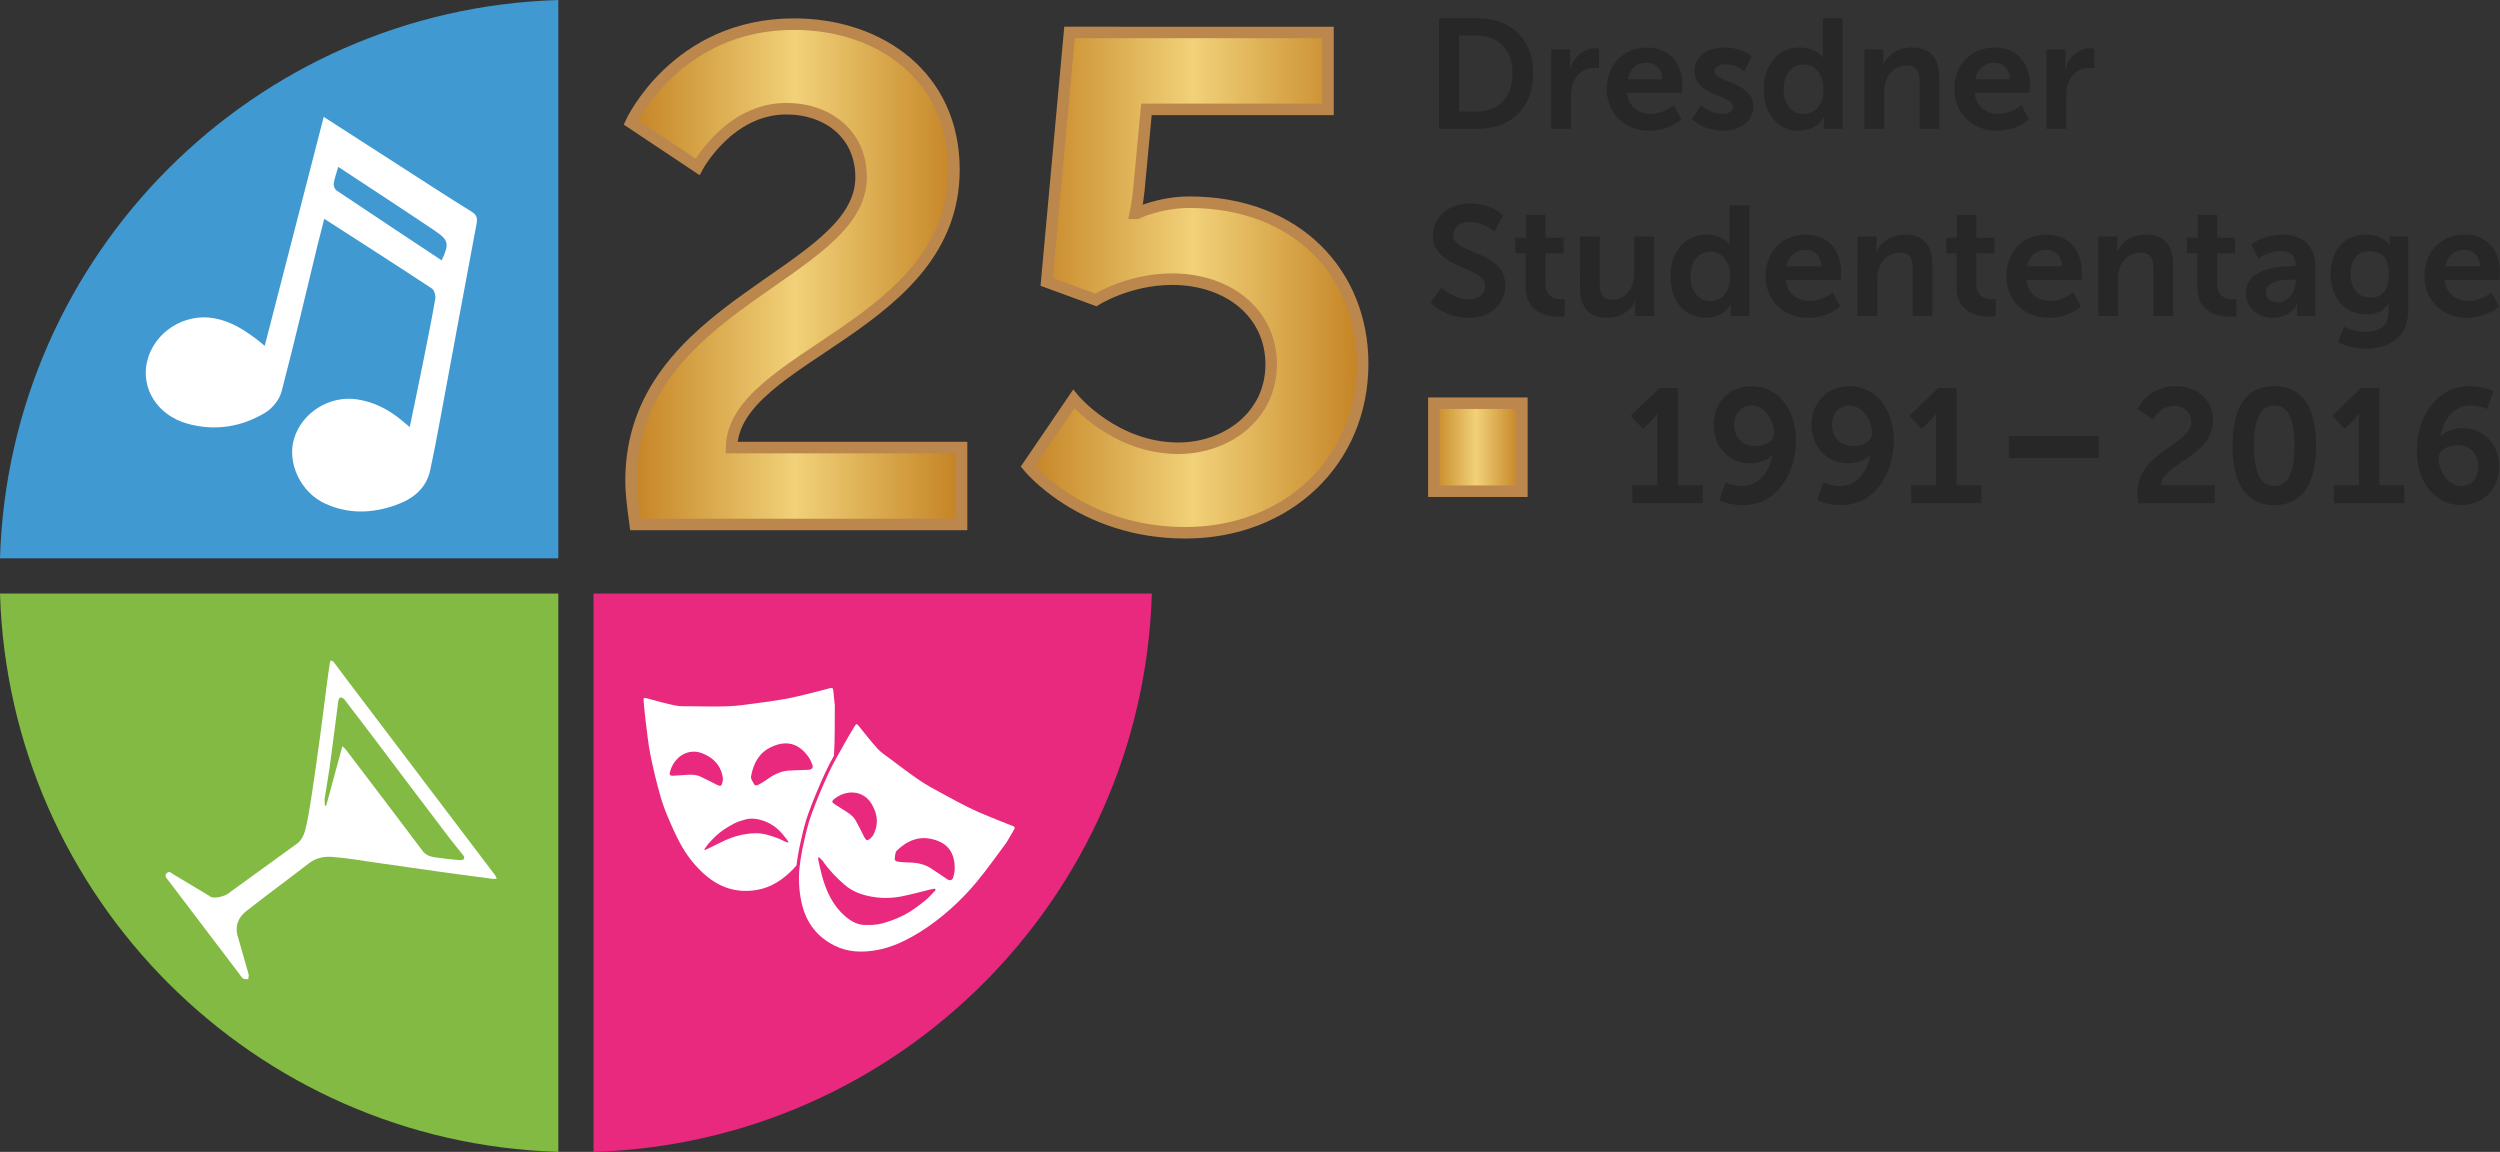 <?xml version="1.0" encoding="utf-8"?>
<!-- Generator: Adobe Illustrator 16.0.0, SVG Export Plug-In . SVG Version: 6.00 Build 0)  -->
<!DOCTYPE svg PUBLIC "-//W3C//DTD SVG 1.1//EN" "http://www.w3.org/Graphics/SVG/1.1/DTD/svg11.dtd">
<svg version="1.1" id="Layer_1" xmlns="http://www.w3.org/2000/svg" xmlns:xlink="http://www.w3.org/1999/xlink" x="0px" y="0px"
	 width="108.521px" height="50px" viewBox="-29.456 -24.345 108.521 50" enable-background="new -29.456 -24.345 108.521 50"
	 xml:space="preserve">
<rect x="-29.456" y="-24.345" width="108.521" height="50" fill="#333333" stroke="none"/>
<g>
	<g>
		<path fill="#272728" d="M33.009-23.555h1.637c1.482,0,2.45,0.88,2.45,2.396s-0.968,2.409-2.45,2.409h-1.637V-23.555z
			 M34.599-19.502c0.974,0,1.597-0.575,1.597-1.658c0-1.069-0.636-1.645-1.597-1.645h-0.717v3.302H34.599z"/>
		<path fill="#272728" d="M37.875-22.202H38.7v0.595c0,0.129-0.014,0.244-0.014,0.244H38.7c0.155-0.494,0.568-0.886,1.097-0.886
			c0.081,0,0.155,0.014,0.155,0.014v0.846c0,0-0.088-0.014-0.203-0.014c-0.365,0-0.778,0.21-0.94,0.724
			c-0.055,0.169-0.074,0.358-0.074,0.562v1.367h-0.859V-22.202z"/>
		<path fill="#272728" d="M42.043-22.283c0.994,0,1.529,0.724,1.529,1.637c0,0.102-0.021,0.332-0.021,0.332H41.17
			c0.054,0.602,0.521,0.914,1.035,0.914c0.555,0,0.995-0.379,0.995-0.379l0.331,0.616c0,0-0.527,0.494-1.387,0.494
			c-1.144,0-1.854-0.825-1.854-1.806C40.291-21.539,41.014-22.283,42.043-22.283 M42.706-20.903
			c-0.014-0.467-0.305-0.717-0.684-0.717c-0.439,0-0.744,0.271-0.825,0.717H42.706z"/>
		<path fill="#272728" d="M44.385-19.779c0,0,0.379,0.379,0.94,0.379c0.243,0,0.453-0.108,0.453-0.312
			c0-0.514-1.678-0.446-1.678-1.556c0-0.643,0.575-1.015,1.319-1.015c0.777,0,1.157,0.392,1.157,0.392l-0.318,0.636
			c0,0-0.318-0.298-0.846-0.298c-0.224,0-0.44,0.095-0.44,0.311c0,0.487,1.679,0.426,1.679,1.536c0,0.575-0.501,1.035-1.32,1.035
			c-0.858,0-1.339-0.507-1.339-0.507L44.385-19.779z"/>
		<path fill="#272728" d="M48.668-22.283c0.758,0,0.995,0.44,0.995,0.44h0.013c0,0-0.007-0.088-0.007-0.196v-1.516h0.859v4.804
			h-0.812v-0.284c0-0.129,0.014-0.224,0.014-0.224h-0.014c0,0-0.291,0.589-1.083,0.589c-0.934,0-1.528-0.737-1.528-1.807
			C47.105-21.572,47.755-22.283,48.668-22.283 M48.83-19.394c0.446,0,0.866-0.325,0.866-1.09c0-0.534-0.284-1.062-0.859-1.062
			c-0.474,0-0.866,0.386-0.866,1.069C47.97-19.82,48.323-19.394,48.83-19.394"/>
		<path fill="#272728" d="M51.476-22.202h0.825v0.399c0,0.128-0.014,0.236-0.014,0.236h0.014c0.149-0.291,0.528-0.717,1.225-0.717
			c0.765,0,1.198,0.399,1.198,1.312v2.219h-0.853v-2.043c0-0.419-0.108-0.704-0.549-0.704c-0.46,0-0.798,0.291-0.927,0.704
			c-0.047,0.142-0.061,0.298-0.061,0.46v1.583h-0.859V-22.202z"/>
		<path fill="#272728" d="M57.134-22.283c0.994,0,1.529,0.724,1.529,1.637c0,0.102-0.021,0.332-0.021,0.332H56.26
			c0.054,0.602,0.521,0.914,1.035,0.914c0.555,0,0.995-0.379,0.995-0.379l0.331,0.616c0,0-0.527,0.494-1.387,0.494
			c-1.144,0-1.854-0.825-1.854-1.806C55.382-21.539,56.105-22.283,57.134-22.283 M57.797-20.903
			c-0.014-0.467-0.305-0.717-0.684-0.717c-0.44,0-0.744,0.271-0.825,0.717H57.797z"/>
		<path fill="#272728" d="M59.374-22.202h0.825v0.595c0,0.129-0.014,0.244-0.014,0.244h0.014c0.155-0.494,0.568-0.886,1.097-0.886
			c0.081,0,0.155,0.014,0.155,0.014v0.846c0,0-0.088-0.014-0.203-0.014c-0.366,0-0.778,0.21-0.94,0.724
			c-0.055,0.169-0.074,0.358-0.074,0.562v1.367h-0.859V-22.202z"/>
		<path fill="#272728" d="M33.117-11.862c0,0,0.521,0.507,1.198,0.507c0.365,0,0.697-0.189,0.697-0.582
			c0-0.859-2.267-0.711-2.267-2.186c0-0.798,0.69-1.394,1.61-1.394c0.947,0,1.435,0.515,1.435,0.515l-0.379,0.71
			c0,0-0.46-0.419-1.062-0.419c-0.406,0-0.724,0.237-0.724,0.575c0,0.853,2.26,0.643,2.26,2.179c0,0.765-0.582,1.407-1.583,1.407
			c-1.069,0-1.658-0.656-1.658-0.656L33.117-11.862z"/>
		<path fill="#272728" d="M36.771-13.344h-0.446v-0.683h0.467v-0.995h0.839v0.995h0.785v0.683h-0.785v1.34
			c0,0.568,0.446,0.649,0.684,0.649c0.095,0,0.155-0.014,0.155-0.014v0.751c0,0-0.102,0.021-0.264,0.021
			c-0.48,0-1.435-0.142-1.435-1.299V-13.344z"/>
		<path fill="#272728" d="M39.127-14.081h0.858v2.043c0,0.419,0.108,0.704,0.535,0.704c0.622,0,0.968-0.548,0.968-1.164v-1.583
			h0.859v3.451h-0.826v-0.392c0-0.136,0.014-0.244,0.014-0.244h-0.014c-0.169,0.359-0.608,0.717-1.197,0.717
			c-0.737,0-1.197-0.372-1.197-1.312V-14.081z"/>
		<path fill="#272728" d="M44.621-14.162c0.758,0,0.995,0.439,0.995,0.439h0.014c0,0-0.007-0.088-0.007-0.196v-1.516h0.859v4.805
			H45.67v-0.285c0-0.128,0.014-0.223,0.014-0.223H45.67c0,0-0.291,0.588-1.082,0.588c-0.935,0-1.529-0.737-1.529-1.807
			C43.058-13.452,43.708-14.162,44.621-14.162 M44.784-11.273c0.446,0,0.865-0.325,0.865-1.089c0-0.535-0.284-1.062-0.859-1.062
			c-0.473,0-0.865,0.386-0.865,1.069C43.925-11.7,44.276-11.273,44.784-11.273"/>
		<path fill="#272728" d="M48.938-14.162c0.995,0,1.529,0.724,1.529,1.637c0,0.102-0.021,0.332-0.021,0.332h-2.382
			c0.055,0.602,0.521,0.914,1.036,0.914c0.555,0,0.994-0.379,0.994-0.379l0.331,0.616c0,0-0.527,0.494-1.387,0.494
			c-1.144,0-1.854-0.825-1.854-1.806C47.186-13.418,47.91-14.162,48.938-14.162 M49.601-12.782
			c-0.014-0.467-0.305-0.717-0.684-0.717c-0.439,0-0.744,0.271-0.825,0.717H49.601z"/>
		<path fill="#272728" d="M51.178-14.081h0.825v0.399c0,0.129-0.014,0.237-0.014,0.237h0.014c0.149-0.291,0.528-0.717,1.225-0.717
			c0.765,0,1.198,0.399,1.198,1.312v2.219h-0.853v-2.043c0-0.419-0.108-0.704-0.548-0.704c-0.461,0-0.799,0.291-0.928,0.704
			c-0.047,0.142-0.061,0.298-0.061,0.46v1.583h-0.859V-14.081z"/>
		<path fill="#272728" d="M55.475-13.344h-0.446v-0.683h0.467v-0.995h0.839v0.995h0.785v0.683h-0.785v1.34
			c0,0.568,0.447,0.649,0.684,0.649c0.095,0,0.156-0.014,0.156-0.014v0.751c0,0-0.103,0.021-0.265,0.021
			c-0.48,0-1.435-0.142-1.435-1.299V-13.344z"/>
		<path fill="#272728" d="M59.386-14.162c0.995,0,1.529,0.724,1.529,1.637c0,0.102-0.02,0.332-0.02,0.332h-2.382
			c0.054,0.602,0.521,0.914,1.035,0.914c0.555,0,0.994-0.379,0.994-0.379l0.332,0.616c0,0-0.528,0.494-1.387,0.494
			c-1.144,0-1.854-0.825-1.854-1.806C57.635-13.418,58.358-14.162,59.386-14.162 M60.05-12.782
			c-0.013-0.467-0.304-0.717-0.683-0.717c-0.44,0-0.744,0.271-0.826,0.717H60.05z"/>
		<path fill="#272728" d="M61.627-14.081h0.825v0.399c0,0.129-0.013,0.237-0.013,0.237h0.013c0.149-0.291,0.528-0.717,1.226-0.717
			c0.765,0,1.197,0.399,1.197,1.312v2.219h-0.853v-2.043c0-0.419-0.108-0.704-0.548-0.704c-0.46,0-0.799,0.291-0.928,0.704
			c-0.047,0.142-0.061,0.298-0.061,0.46v1.583h-0.859V-14.081z"/>
		<path fill="#272728" d="M65.924-13.344h-0.446v-0.683h0.467v-0.995h0.839v0.995h0.785v0.683h-0.785v1.34
			c0,0.568,0.447,0.649,0.684,0.649c0.095,0,0.156-0.014,0.156-0.014v0.751c0,0-0.102,0.021-0.265,0.021
			c-0.48,0-1.435-0.142-1.435-1.299V-13.344z"/>
		<path fill="#272728" d="M70.079-12.795h0.115v-0.047c0-0.454-0.284-0.609-0.663-0.609c-0.494,0-0.947,0.332-0.947,0.332
			l-0.325-0.616c0,0,0.535-0.426,1.354-0.426c0.907,0,1.435,0.5,1.435,1.374v2.158h-0.792v-0.284c0-0.135,0.014-0.243,0.014-0.243
			h-0.014c0.007,0-0.264,0.609-1.049,0.609c-0.615,0-1.17-0.386-1.17-1.076C68.036-12.721,69.517-12.795,70.079-12.795
			 M69.423-11.219c0.453,0,0.778-0.487,0.778-0.907v-0.081h-0.148c-0.44,0-1.15,0.061-1.15,0.541
			C68.902-11.436,69.071-11.219,69.423-11.219"/>
		<path fill="#272728" d="M73.246-9.94c0.528,0,0.975-0.224,0.975-0.839v-0.203c0-0.081,0.014-0.182,0.014-0.182H74.22
			c-0.203,0.304-0.501,0.466-0.961,0.466c-0.988,0-1.55-0.798-1.55-1.745c0-0.948,0.535-1.719,1.53-1.719
			c0.75,0,1.021,0.44,1.021,0.44h0.02c0,0-0.007-0.041-0.007-0.095v-0.264h0.806v3.241c0,1.184-0.92,1.631-1.82,1.631
			c-0.433,0-0.893-0.122-1.225-0.298l0.257-0.656C72.292-10.164,72.725-9.94,73.246-9.94 M74.241-12.437
			c0-0.785-0.386-0.995-0.853-0.995c-0.521,0-0.812,0.379-0.812,0.961c0,0.602,0.312,1.049,0.866,1.049
			C73.855-11.422,74.241-11.659,74.241-12.437"/>
		<path fill="#272728" d="M77.537-14.162c0.994,0,1.528,0.724,1.528,1.637c0,0.102-0.02,0.332-0.02,0.332h-2.382
			c0.054,0.602,0.521,0.914,1.035,0.914c0.555,0,0.995-0.379,0.995-0.379l0.331,0.616c0,0-0.528,0.494-1.387,0.494
			c-1.144,0-1.854-0.825-1.854-1.806C75.784-13.418,76.509-14.162,77.537-14.162 M78.199-12.782
			c-0.013-0.467-0.304-0.717-0.683-0.717c-0.44,0-0.744,0.271-0.825,0.717H78.199z"/>
	</g>
	<g>
		<defs>
			<path id="SVGID_1_" d="M-2.063-19.025L0.824-17.1c0,0,1.354-2.525,3.85-2.525c1.805,0,3.249,1.112,3.249,2.976
				c0,4.241-9.986,5.475-9.986,13.175c0,0.602,0.09,1.204,0.181,1.896h14.168v-3.338H2.298c0.091-4.032,9.656-5.205,9.656-12.063
				c0-4.03-3.188-6.317-6.948-6.317C-0.108-23.296-2.063-19.025-2.063-19.025"/>
		</defs>
		<clipPath id="SVGID_2_">
			<use xlink:href="#SVGID_1_"  overflow="visible"/>
		</clipPath>
		
			<linearGradient id="SVGID_3_" gradientUnits="userSpaceOnUse" x1="-184.774" y1="126.311" x2="-184.488" y2="126.311" gradientTransform="matrix(50.099 0 0 -50.099 9254.858 6315.617)">
			<stop  offset="0" style="stop-color:#C48324"/>
			<stop  offset="0.5" style="stop-color:#F1D179"/>
			<stop  offset="1" style="stop-color:#C48324"/>
		</linearGradient>
		<rect x="-2.063" y="-23.296" clip-path="url(#SVGID_2_)" fill="url(#SVGID_3_)" width="14.349" height="21.718"/>
	</g>
	<g>
		<path fill="none" stroke="#BB874D" stroke-width="0.5" stroke-miterlimit="10" d="M-2.063-3.474c0-7.701,9.986-8.934,9.986-13.175
			c0-1.865-1.443-2.977-3.248-2.977c-2.497,0-3.851,2.525-3.851,2.525l-2.888-1.925c0,0,1.956-4.271,7.069-4.271
			c3.759,0,6.948,2.287,6.948,6.317c0,6.858-9.565,8.031-9.656,12.063h9.987v3.338H-1.882C-1.973-2.27-2.063-2.872-2.063-3.474z"/>
	</g>
	<g>
		<defs>
			<path id="SVGID_4_" d="M16.97-22.934l-0.992,10.828l2.135,0.782c0,0,1.414-0.901,3.309-0.901c2.437,0,4.302,1.474,4.302,3.7
				c0,2.255-1.955,3.639-4.031,3.639c-2.768,0-4.542-2.136-4.542-2.136l-1.985,2.918c0,0,2.316,2.888,6.828,2.888
				c4.452,0,7.7-3.129,7.7-7.34c0-3.851-2.797-7.009-7.52-7.009c-1.294,0-2.287,0.483-2.287,0.483h-0.06c0,0,0.09-0.422,0.15-0.993
				l0.331-3.52h7.881v-3.338H16.97z"/>
		</defs>
		<clipPath id="SVGID_5_">
			<use xlink:href="#SVGID_4_"  overflow="visible"/>
		</clipPath>
		
			<linearGradient id="SVGID_6_" gradientUnits="userSpaceOnUse" x1="-185.634" y1="126.332" x2="-185.347" y2="126.332" gradientTransform="matrix(50.727 0 0 -50.727 9431.734 6396.34)">
			<stop  offset="0" style="stop-color:#C48324"/>
			<stop  offset="0.5" style="stop-color:#F1D179"/>
			<stop  offset="1" style="stop-color:#C48324"/>
		</linearGradient>
		<rect x="15.165" y="-22.934" clip-path="url(#SVGID_5_)" fill="url(#SVGID_6_)" width="14.528" height="21.717"/>
	</g>
	<g>
		<path fill="none" stroke="#BB874D" stroke-width="0.5" stroke-miterlimit="10" d="M17.151-7.023c0,0,1.774,2.136,4.542,2.136
			c2.076,0,4.031-1.384,4.031-3.64c0-2.226-1.865-3.7-4.302-3.7c-1.895,0-3.309,0.901-3.309,0.901l-2.135-0.782l0.992-10.828H28.19
			v3.338h-7.881l-0.331,3.52c-0.061,0.571-0.15,0.993-0.15,0.993h0.06c0,0,0.993-0.482,2.287-0.482c4.722,0,7.52,3.158,7.52,7.009
			c0,4.211-3.249,7.34-7.701,7.34c-4.512,0-6.828-2.888-6.828-2.888L17.151-7.023z"/>
	</g>
	<g>
		<defs>
			<rect id="SVGID_7_" x="32.785" y="-6.843" width="3.82" height="3.821"/>
		</defs>
		<clipPath id="SVGID_8_">
			<use xlink:href="#SVGID_7_"  overflow="visible"/>
		</clipPath>
		
			<linearGradient id="SVGID_9_" gradientUnits="userSpaceOnUse" x1="-188.268" y1="127.194" x2="-187.982" y2="127.194" gradientTransform="matrix(13.338 0 0 -13.338 2543.839 1691.547)">
			<stop  offset="0" style="stop-color:#C48324"/>
			<stop  offset="0.5" style="stop-color:#F1D179"/>
			<stop  offset="1" style="stop-color:#C48324"/>
		</linearGradient>
		<rect x="32.785" y="-6.843" clip-path="url(#SVGID_8_)" fill="url(#SVGID_9_)" width="3.82" height="3.821"/>
	</g>
	<g>
		
			<rect x="32.785" y="-6.843" fill="none" stroke="#BB874D" stroke-width="0.5" stroke-miterlimit="10" width="3.82" height="3.821"/>
		<rect x="57.742" y="-5.416" fill="#272728" width="3.905" height="0.955"/>
		<path fill="#272728" d="M41.404-3.284h1.084v-2.773c0-0.169,0.007-0.338,0.007-0.338h-0.014c0,0-0.057,0.12-0.219,0.282
			l-0.401,0.38l-0.534-0.563l1.252-1.203h0.796v4.215h1.083v0.781h-3.054V-3.284z"/>
		<path fill="#272728" d="M45.181-2.629l0.268-0.781c0,0,0.317,0.162,0.697,0.162c0.788,0,1.21-0.655,1.337-1.337h-0.015
			c-0.176,0.205-0.584,0.352-0.942,0.352c-0.985,0-1.598-0.774-1.598-1.675c0-0.922,0.654-1.675,1.646-1.675
			c1.041,0,1.929,0.866,1.929,2.372c0,1.309-0.753,2.794-2.302,2.794C45.569-2.418,45.181-2.629,45.181-2.629 M47.56-5.522
			c0-0.626-0.465-1.225-0.985-1.225c-0.464,0-0.753,0.366-0.753,0.838c0,0.506,0.316,0.929,0.922,0.929
			C47.195-4.98,47.56-5.219,47.56-5.522"/>
		<path fill="#272728" d="M49.43-2.629l0.268-0.781c0,0,0.316,0.162,0.696,0.162c0.789,0,1.211-0.655,1.338-1.337h-0.014
			c-0.177,0.205-0.585,0.352-0.944,0.352c-0.984,0-1.597-0.774-1.597-1.675c0-0.922,0.654-1.675,1.646-1.675
			c1.041,0,1.928,0.866,1.928,2.372c0,1.309-0.753,2.794-2.301,2.794C49.817-2.418,49.43-2.629,49.43-2.629 M51.809-5.522
			c0-0.626-0.465-1.225-0.985-1.225c-0.465,0-0.753,0.366-0.753,0.838c0,0.506,0.316,0.929,0.922,0.929
			C51.443-4.98,51.809-5.219,51.809-5.522"/>
		<path fill="#272728" d="M53.504-3.284h1.084v-2.773c0-0.169,0.007-0.338,0.007-0.338h-0.014c0,0-0.057,0.12-0.219,0.282
			l-0.401,0.38l-0.534-0.563l1.252-1.203h0.796v4.215h1.083v0.781h-3.054V-3.284z"/>
		<path fill="#272728" d="M63.326-2.946c0-1.802,2.337-2.09,2.337-3.083c0-0.437-0.338-0.696-0.76-0.696
			c-0.584,0-0.9,0.591-0.9,0.591l-0.677-0.451c0,0,0.458-0.999,1.654-0.999c0.88,0,1.626,0.535,1.626,1.478
			c0,1.604-2.238,1.879-2.259,2.822h2.336v0.781h-3.314C63.347-2.665,63.326-2.805,63.326-2.946"/>
		<path fill="#272728" d="M67.456-5.008c0-1.436,0.443-2.576,1.809-2.576s1.815,1.14,1.815,2.576c0,1.436-0.45,2.59-1.815,2.59
			S67.456-3.572,67.456-5.008 M70.144-5.008c0-0.972-0.197-1.739-0.88-1.739s-0.88,0.767-0.88,1.739c0,0.985,0.197,1.759,0.88,1.759
			S70.144-4.022,70.144-5.008"/>
		<path fill="#272728" d="M71.86-3.284h1.083v-2.773c0-0.169,0.007-0.338,0.007-0.338h-0.014c0,0-0.057,0.12-0.218,0.282
			l-0.401,0.38l-0.535-0.563l1.253-1.203h0.795v4.215h1.084v0.781H71.86V-3.284z"/>
		<path fill="#272728" d="M75.454-4.79c0-1.309,0.754-2.794,2.302-2.794c0.634,0,1.021,0.211,1.021,0.211l-0.268,0.781
			c0,0-0.316-0.155-0.704-0.155c-0.787,0-1.203,0.655-1.33,1.337h0.015c0.176-0.205,0.577-0.352,0.936-0.352
			c0.985,0,1.604,0.767,1.604,1.668c0,0.929-0.654,1.675-1.646,1.675C76.341-2.418,75.454-3.284,75.454-4.79 M78.129-4.093
			c0-0.506-0.317-0.922-0.915-0.922c-0.45,0-0.816,0.232-0.816,0.542c0,0.626,0.457,1.225,0.985,1.225
			C77.847-3.249,78.129-3.622,78.129-4.093"/>
		<path fill="#FFFFFF" d="M-2.94,2.171v22.732C9.447,24.531,19.42,14.558,19.792,2.171H-2.94z"/>
		<path fill="#FFFFFF" d="M-28.703,2.171c0.372,12.387,10.345,22.36,22.732,22.732V2.171H-28.703z"/>
		<path fill="#FFFFFF" d="M-28.703-0.861h22.732v-22.731C-18.359-23.221-28.332-13.248-28.703-0.861"/>
		<path fill="#E8297E" d="M5.8,8.83C5.756,8.728,5.716,8.621,5.653,8.531c-0.435-0.62-0.981-0.764-1.655-0.437
			C3.473,8.35,3.24,8.819,3.145,9.361c-0.019,0.109,0.087,0.245,0.15,0.36c0.014,0.024,0.102,0.032,0.138,0.014
			c0.12-0.06,0.238-0.128,0.347-0.207c0.296-0.212,0.606-0.393,0.98-0.422c0.15-0.011,0.301-0.013,0.452-0.02c0,0,0,0.002,0,0.002
			C5.359,9.083,5.505,9.078,5.651,9.07C5.797,9.062,5.859,8.965,5.8,8.83"/>
		<path fill="#E8297E" d="M6.756,10.553c0.101,0.069,0.208,0.131,0.311,0.197c0.24,0.155,0.501,0.287,0.642,0.557
			c0.112,0.215,0.227,0.429,0.333,0.646c0.104,0.212,0.153,0.223,0.324,0.057c0.027-0.026,0.049-0.057,0.071-0.082
			c0.202-0.37,0.225-0.747,0.065-1.13c-0.101-0.242-0.242-0.464-0.469-0.601c-0.415-0.25-0.936-0.146-1.285,0.146
			C6.648,10.426,6.651,10.481,6.756,10.553"/>
		<path fill="#E8297E" d="M4.522,11.873c-0.241-0.281-0.539-0.518-0.983-0.633c-0.196-0.051-0.407-0.074-0.624-0.016
			c-0.171,0.046-0.35,0.098-0.5,0.176c-0.217,0.114-0.427,0.243-0.612,0.385c-0.175,0.135-0.322,0.292-0.466,0.446
			c-0.088,0.093-0.149,0.199-0.223,0.298c0.011,0.009,0.022,0.017,0.033,0.024c0.044-0.02,0.088-0.038,0.131-0.06
			c0.256-0.124,0.507-0.255,0.768-0.373c0.306-0.139,0.631-0.231,0.974-0.273c0.268-0.034,0.53-0.034,0.77,0.029
			c0.291,0.076,0.569,0.171,0.816,0.303c0.04,0.021,0.093,0.031,0.158,0.052c-0.002-0.033,0-0.043-0.004-0.05
			C4.682,12.078,4.608,11.972,4.522,11.873"/>
		<path fill="#E8297E" d="M-3.692,1.419v24.236c13.207-0.396,23.839-11.03,24.236-24.236H-3.692z M4.958,13.398
			c-0.438,0.448-0.94,0.784-1.566,0.889c-0.844,0.142-1.587-0.086-2.235-0.65c-0.391-0.341-0.717-0.736-0.977-1.178
			c-0.196-0.332-0.362-0.684-0.516-1.038c-0.164-0.377-0.327-0.76-0.439-1.155C-0.949,9.657-1.098,9.04-1.223,8.418
			c-0.096-0.474-0.142-0.958-0.203-1.438c-0.038-0.298-0.065-0.598-0.091-0.897c-0.013-0.142,0.015-0.15,0.15-0.113
			c0.412,0.111,0.822,0.228,1.239,0.312c0.213,0.043,0.439,0.029,0.66,0.031c0.541,0.005,1.082,0.019,1.621,0
			c0.375-0.013,0.749-0.069,1.122-0.118C3.718,6.139,4.161,6.077,4.601,6c0.324-0.057,0.644-0.136,0.964-0.213
			c0.341-0.083,0.681-0.176,1.021-0.263c0.068-0.018,0.119-0.008,0.127,0.082c0.02,0.22,0.045,0.439,0.069,0.669
			C6.774,6.982,6.79,7.699,6.747,8.412c0,0.016-0.002,0.032-0.003,0.049c-0.13,0.234-0.258,0.475-0.371,0.72
			c-0.271,0.586-0.517,1.181-0.733,1.767c-0.143,0.387-0.238,0.792-0.332,1.208c-0.095,0.421-0.154,0.755-0.189,1.067
			C5.067,13.282,5.014,13.341,4.958,13.398 M14.23,12.234c-0.424,0.565-0.834,1.153-1.291,1.704
			c-0.346,0.418-0.729,0.813-1.134,1.174c-0.405,0.359-0.838,0.696-1.296,0.982c-0.603,0.375-1.239,0.693-1.956,0.812
			c-0.619,0.104-1.223,0.079-1.79-0.207c-0.765-0.384-1.23-1.007-1.42-1.843c-0.114-0.506-0.145-1.017-0.094-1.528
			c0.038-0.384,0.112-0.767,0.196-1.144c0.09-0.401,0.185-0.806,0.327-1.191c0.219-0.594,0.463-1.181,0.729-1.756
			c0.202-0.438,0.45-0.856,0.685-1.28c0.146-0.263,0.3-0.521,0.456-0.778C7.715,7.06,7.742,7.069,7.83,7.179
			C8.096,7.512,8.36,7.848,8.646,8.163c0.146,0.16,0.337,0.282,0.514,0.415c0.434,0.323,0.863,0.653,1.31,0.957
			c0.311,0.21,0.645,0.386,0.975,0.566c0.392,0.215,0.786,0.427,1.187,0.625c0.295,0.146,0.6,0.271,0.904,0.397
			c0.325,0.135,0.653,0.26,0.98,0.391c0.065,0.026,0.101,0.063,0.054,0.141C14.455,11.843,14.346,12.035,14.23,12.234"/>
		<path fill="#E8297E" d="M10.918,14.269c-0.408,0.098-0.814,0.211-1.225,0.294C9.21,14.659,8.724,14.657,8.24,14.55
			c-0.379-0.083-0.733-0.229-1.025-0.48c-0.355-0.306-0.682-0.643-0.949-1.032c-0.043-0.063-0.11-0.111-0.188-0.187
			c-0.013,0.064-0.023,0.083-0.02,0.099c0.054,0.241,0.102,0.484,0.167,0.722c0.184,0.672,0.467,1.291,1.008,1.757
			c0.24,0.207,0.512,0.368,0.835,0.376c0.255,0.006,0.522,0.004,0.764-0.063c0.351-0.098,0.699-0.229,1.021-0.401
			c0.305-0.162,0.582-0.383,0.855-0.598c0.166-0.13,0.301-0.299,0.451-0.451c-0.011-0.021-0.022-0.042-0.033-0.063
			C11.056,14.241,10.986,14.252,10.918,14.269"/>
		<path fill="#E8297E" d="M1.916,9.554c0.006-0.037,0.006-0.075,0.009-0.108C1.87,9.028,1.666,8.71,1.311,8.495
			c-0.224-0.136-0.47-0.232-0.733-0.208C0.096,8.331-0.263,8.721-0.374,9.163c-0.031,0.126,0.003,0.169,0.13,0.166
			c0.123-0.004,0.245-0.017,0.367-0.024c0.286-0.017,0.574-0.065,0.847,0.07C1.188,9.482,1.407,9.587,1.621,9.7
			C1.83,9.81,1.876,9.79,1.916,9.554"/>
		<path fill="#E8297E" d="M10.908,12.06c-0.574-0.104-1.04,0.138-1.436,0.52c-0.08,0.078-0.074,0.249-0.091,0.379
			c-0.003,0.027,0.062,0.086,0.103,0.093c0.132,0.022,0.268,0.037,0.402,0.038c0.365,0.003,0.721,0.041,1.04,0.238
			c0.128,0.08,0.251,0.167,0.376,0.25c0,0,0,0.001,0,0.002c0.121,0.081,0.242,0.163,0.364,0.243c0.123,0.08,0.23,0.039,0.263-0.104
			c0.024-0.109,0.055-0.219,0.058-0.329C12.002,12.632,11.645,12.193,10.908,12.06"/>
		<path fill="#82BA43" d="M-9.885,12.113c-0.662-0.868-1.319-1.738-1.977-2.609c-0.404-0.534-0.805-1.07-1.209-1.604
			c-0.476-0.629-0.953-1.257-1.435-1.882c-0.038-0.049-0.117-0.087-0.177-0.088c-0.029,0-0.08,0.094-0.087,0.15
			c-0.127,0.954-0.244,1.91-0.374,2.863c-0.063,0.46-0.15,0.918-0.218,1.377c-0.015,0.101,0.006,0.206,0.011,0.309
			c0.018,0.001,0.036,0.003,0.054,0.004c0.23-0.848,0.46-1.697,0.702-2.587c0.057,0.054,0.109,0.091,0.146,0.141
			c1.114,1.465,2.231,2.93,3.336,4.402c0.142,0.188,0.325,0.25,0.529,0.28c0.343,0.051,0.69,0.085,1.036,0.121
			c0.069,0.007,0.147,0.001,0.21-0.025c0.025-0.011,0.045-0.112,0.024-0.14C-9.499,12.584-9.701,12.355-9.885,12.113"/>
		<path fill="#82BA43" d="M-29.456,1.419c0.396,13.207,11.029,23.84,24.236,24.236V1.419H-29.456z M-8.071,13.804
			c-0.81-0.107-1.619-0.213-2.428-0.326c-0.862-0.12-1.722-0.247-2.583-0.369c-0.644-0.091-1.287-0.207-1.934-0.256
			c-0.354-0.028-0.713,0.029-1.026,0.273c-0.904,0.703-1.832,1.375-2.73,2.084c-0.302,0.238-0.475,0.571-0.389,0.997l0.5,1.75
			c0.008,0.067-0.014,0.138-0.022,0.207c-0.076-0.011-0.163-0.001-0.223-0.037c-0.065-0.039-0.104-0.12-0.153-0.183
			c-1.041-1.371-2.082-2.742-3.123-4.113c-0.066-0.086-0.145-0.17-0.03-0.276c0.112-0.104,0.174-0.017,0.269,0.046l1.563,0.936
			c0.175,0.192,0.77,0.001,0.91-0.156l2.94-2.129c0.157-0.127,0.271-0.354,0.321-0.555c0.119-0.479,0.198-0.97,0.273-1.459
			c0.134-0.879,0.257-1.76,0.377-2.641c0.11-0.809,0.209-1.619,0.315-2.428c0.031-0.243,0.066-0.486,0.103-0.729
			c0.006-0.042,0.027-0.081,0.042-0.122c0.043,0.023,0.1,0.036,0.126,0.072c0.252,0.33,0.497,0.666,0.747,0.996
			c0.926,1.223,1.854,2.444,2.78,3.666c0,0,0,0-0.001,0c1.162,1.531,2.324,3.062,3.484,4.595c0.033,0.043,0.046,0.103,0.069,0.154
			C-7.952,13.802-8.013,13.812-8.071,13.804"/>
		<path fill="#4099D1" d="M-10.597-14.339c-0.611-0.412-1.226-0.818-1.84-1.225c-0.754-0.498-1.51-0.994-2.336-1.538
			c-0.083,0.294-0.165,0.506-0.196,0.726c-0.014,0.095,0.046,0.248,0.124,0.3c1.515,1.018,3.038,2.023,4.562,3.034
			C-9.944-13.773-9.979-13.923-10.597-14.339"/>
		<path fill="#4099D1" d="M-29.456-0.108h24.236v-24.236C-18.427-23.948-29.059-13.315-29.456-0.108 M-8.769-14.633
			c-0.54,2.863-1.064,5.728-1.597,8.592c-0.13,0.699-0.263,1.396-0.412,2.091c-0.177,0.826-0.764,1.271-1.512,1.535
			c-1.03,0.363-2.062,0.391-3.07-0.078c-1.047-0.486-1.643-1.758-1.334-2.801c0.335-1.133,1.529-1.889,2.718-1.718
			c0.74,0.106,1.376,0.435,1.947,0.904c0.107,0.089,0.213,0.179,0.359,0.301c0.19-0.92,0.375-1.793,0.55-2.668
			c0.193-0.961,0.388-1.922,0.557-2.888c0.025-0.143-0.036-0.386-0.142-0.455c-1.527-1.008-3.069-1.994-4.675-3.029
			c-0.105,0.41-0.201,0.77-0.289,1.131c-0.517,2.128-1.011,4.261-1.568,6.378c-0.091,0.346-0.396,0.721-0.708,0.908
			c-1.039,0.624-2.184,0.805-3.365,0.479c-1.305-0.359-2.042-1.525-1.76-2.709c0.301-1.264,1.603-2.1,2.895-1.873
			c0.74,0.129,1.344,0.517,1.921,0.964c0.088,0.068,0.173,0.141,0.289,0.236c0.855-3.318,1.701-6.602,2.561-9.939
			c1.308,0.842,2.57,1.656,3.833,2.468c0.86,0.553,1.717,1.11,2.587,1.647C-8.761-15.017-8.723-14.881-8.769-14.633"/>
	</g>
</g>
</svg>
